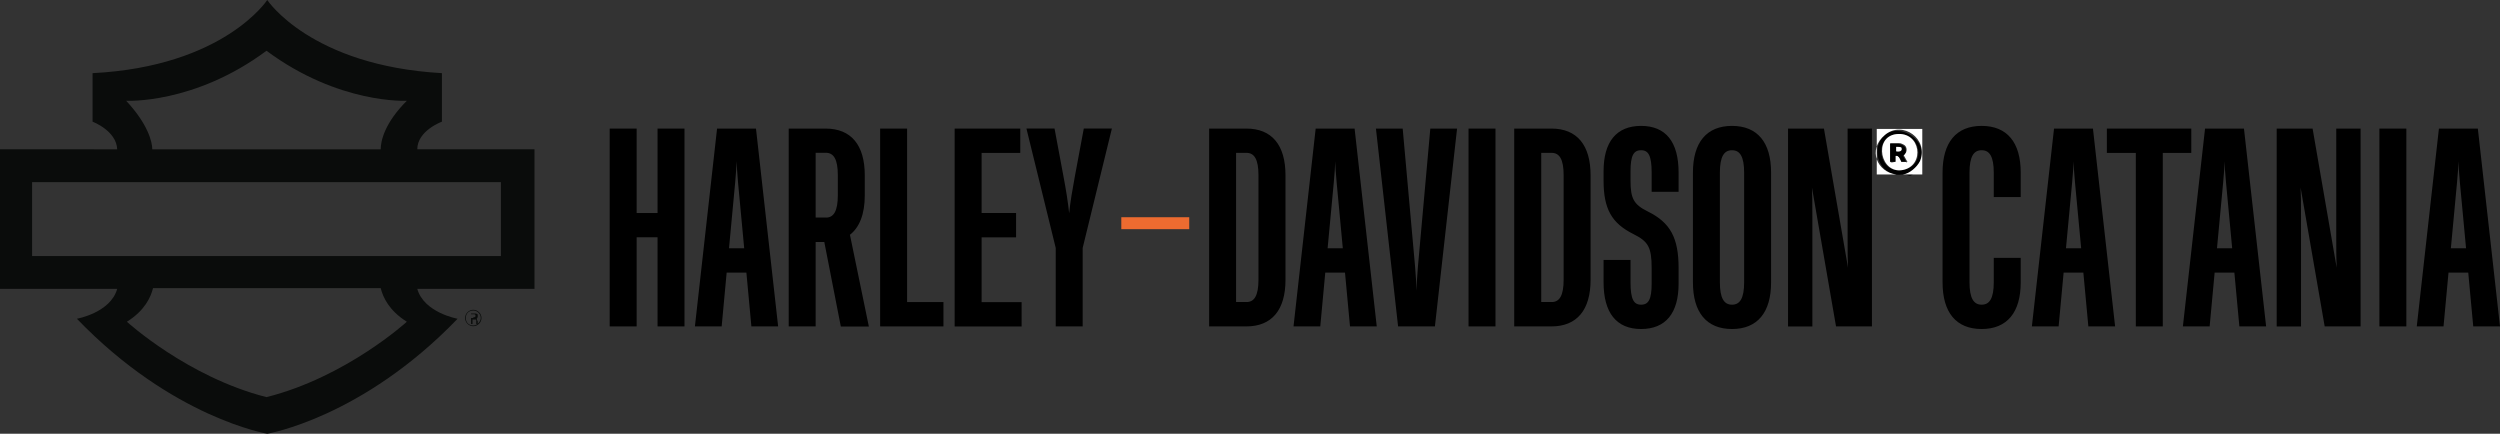 <svg xmlns="http://www.w3.org/2000/svg" id="Livello_1" data-name="Livello 1" viewBox="0 0 334.9 58.1"><rect x="0" y="0" width="334.9" height="58.1" fill="#333333" stroke="none"/><defs><style>      .cls-1 {        stroke: #000;        stroke-miterlimit: 10;        stroke-width: .25px;      }      .cls-2 {        fill: #ed6b30;      }      .cls-2, .cls-3 {        fill-rule: evenodd;      }      .cls-3 {        fill: #0a0c0b;      }      .cls-4 {        fill: #fff;      }    </style></defs><g id="HARLEY-DAVIDSON_OUTLINE_RGB_BLACK" data-name="HARLEY-DAVIDSON OUTLINE RGB BLACK"><g id="Group-3"><path id="Fill-1" class="cls-3" d="M4.3,34.3h62.8v-9.9H4.3v9.9ZM54.5,43.1s-8.1,7.4-18.8,10.1c-10.6-2.7-18.7-10.1-18.7-10.1,2.4-1.5,3.2-3.3,3.5-4.5h30.5c.3,1.2,1.1,3,3.5,4.5ZM16.9,13.5s9.1.5,18.8-6.7c9.7,7.2,18.8,6.7,18.8,6.7-3,3-3.5,5.4-3.5,6.5h-30.6c0-1-.6-3.4-3.5-6.5ZM71.6,20h-15.7c0-2.5,3.3-3.7,3.3-3.7v-6.5C41.6,8.8,35.8,0,35.8,0c0,0-5.8,8.9-23.4,9.8v6.5s3.2,1.2,3.3,3.7H0v18.7h15.7c-.9,3.2-5.4,4-5.4,4,12.8,13.3,25.5,15.4,25.5,15.4,0,0,12.7-2.1,25.5-15.4,0,0-4.5-.8-5.4-4h15.7v-18.7h0Z"></path></g><path id="Fill-4" class="cls-3" d="M63.4,43.6c-.6,0-1-.4-1-1s.4-1,1-1,1,.5,1,1-.5,1-1,1ZM63.4,41.5c-.6,0-1.1.5-1.1,1.1s.5,1.1,1.1,1.1,1.1-.5,1.1-1.1-.5-1.1-1.1-1.1h0Z"></path><path id="Fill-5" class="cls-3" d="M63.4,42.6h-.3v-.5h.3c.2,0,.3,0,.3.2s-.1.2-.3.2v.1ZM63.9,42.9v-.2h-.1c.1,0,.2-.2.2-.3v-.2c0-.2-.3-.2-.4-.2h-.5v1.4h.2v-.6h.5v.6h.2v-.4h0l-.1-.1Z"></path></g><polygon id="Fill-20" class="cls-2" points="150.21 30.7 159.31 30.7 159.31 29.1 150.21 29.1 150.21 30.7"></polygon><g id="u8Ysbc.tif"><g><path d="M254.01,23.37c-2.5-.3-3.4-3.7-1.5-5.3s5.9.6,4.7,3.5-1.4,1.7-2.3,1.8-.8,0-1,0h.1ZM254.01,17.97c-3.1.4-2.4,5.4.9,4.8s2.4-5.2-.9-4.8Z"></path><path class="cls-4" d="M254.01,23.37h-2.6v-6.1h6.1v6.1h-2.6c.9-.1,1.9-1,2.3-1.8,1.2-2.9-2.3-5.5-4.7-3.5s-1,5,1.5,5.3h0Z"></path><path class="cls-4" d="M254.01,17.97c3.3-.4,3.9,4.2.9,4.8s-4-4.4-.9-4.8ZM255.51,21.67l-.5-.9s.2-.2.3-.3c.2-.4.1-.9-.3-1.1s-.5-.2-.6-.2h-1.2v2.5c.2.2.5,0,.7,0v-.8c.5-.1.6.5.8.8h.8Z"></path><path d="M255.51,21.67h-.8c-.1-.3-.3-.9-.8-.8v.8h-.7v-2.4h1.1c.1,0,.5.1.6.2.4.2.5.7.3,1.1s-.3.2-.3.3l.5.9.1-.1ZM254.01,20.27c.4,0,.8,0,.7-.5,0-.2-.5,0-.7-.1v.6Z"></path><path class="cls-4" d="M254.01,20.27v-.6c.2,0,.6,0,.7.1.2.5-.3.6-.7.5Z"></path></g></g><g><path class="cls-1" d="M88.21,31.66h-3.05v11.94h-3.36v-26.25h3.36v11.31h3.05v-11.31h3.36v26.25h-3.36v-11.94Z"></path><path class="cls-1" d="M96.19,17.35h4.97l2.94,26.25h-3.33l-.67-7.21h-2.87l-.67,7.21h-3.33l2.94-26.25ZM99.83,33.38l-.84-8.96c-.1-1.23-.17-2.14-.21-3.22h-.21c-.04,1.08-.1,2-.21,3.22l-.84,8.96h2.31Z"></path><path class="cls-1" d="M110.54,32.29h-1.4v11.31h-3.36v-26.25h4.83c3.33,0,5.11,2.14,5.11,6.13v2.7c0,2.48-.7,4.24-2,5.22l2.52,12.22h-3.5l-2.21-11.31ZM110.61,29.28c1.19,0,1.75-.98,1.75-3.12v-2.7c0-2.14-.56-3.12-1.75-3.12h-1.47v8.93h1.47Z"></path><path class="cls-1" d="M118.03,17.35h3.36v23.24h4.87v3.01h-8.23v-26.25Z"></path><path class="cls-1" d="M128.01,17.35h8.54v3.01h-5.18v8.3h4.62v3.01h-4.62v8.93h5.36v3.01h-8.72v-26.25Z"></path><path class="cls-1" d="M141.55,33.2l-3.89-15.86h3.5l1.19,6.37c.32,1.68.59,3.33.77,5.04h.21c.17-1.71.46-3.36.77-5.04l1.19-6.37h3.5l-3.88,15.86v10.4h-3.36v-10.4Z"></path><path class="cls-1" d="M162.1,17.35h4.87c3.33,0,5.11,2.14,5.11,6.13v14c0,3.99-1.79,6.12-5.11,6.12h-4.87v-26.25ZM166.96,40.59c1.19,0,1.75-.98,1.75-3.12v-14c0-2.14-.56-3.12-1.75-3.12h-1.5v20.23h1.5Z"></path><path class="cls-1" d="M176.38,17.35h4.97l2.94,26.25h-3.33l-.67-7.21h-2.87l-.67,7.21h-3.33l2.94-26.25ZM180.02,33.38l-.84-8.96c-.11-1.23-.18-2.14-.21-3.22h-.21c-.03,1.08-.1,2-.21,3.22l-.84,8.96h2.31Z"></path><path class="cls-1" d="M192.09,43.6h-4.69l-2.94-26.25h3.33l1.65,18.38c.1,1.09.17,2.38.21,3.68h.21c.04-1.29.11-2.59.21-3.68l1.65-18.38h3.33l-2.94,26.25Z"></path><path class="cls-1" d="M196.85,17.35h3.36v26.25h-3.36v-26.25Z"></path><path class="cls-1" d="M202.97,17.35h4.87c3.33,0,5.11,2.14,5.11,6.13v14c0,3.99-1.79,6.12-5.11,6.12h-4.87v-26.25ZM207.84,40.59c1.19,0,1.75-.98,1.75-3.12v-14c0-2.14-.56-3.12-1.75-3.12h-1.5v20.23h1.5Z"></path><path class="cls-1" d="M220.68,28.44c2.98,1.47,4.06,3.46,4.06,7.49v2.07c0,3.89-1.68,5.95-4.9,5.95s-4.9-2.1-4.9-6.13v-2.87h3.36v2.87c0,2.24.42,3.12,1.54,3.12s1.54-.84,1.54-2.94v-2.07c0-2.83-.46-3.67-2.52-4.69-2.87-1.43-3.92-3.32-3.92-7.04v-1.26c0-3.89,1.68-5.95,4.9-5.95s4.9,2.06,4.9,6.13v2.45h-3.36v-2.45c0-2.24-.42-3.12-1.54-3.12s-1.54.84-1.54,2.94v1.26c0,2.45.46,3.29,2.38,4.24Z"></path><path class="cls-1" d="M226.91,37.82v-14.7c0-3.99,1.79-6.13,5.11-6.13s5.11,2.13,5.11,6.13v14.7c0,3.99-1.79,6.13-5.11,6.13s-5.11-2.14-5.11-6.13ZM232.02,40.94c1.19,0,1.75-.98,1.75-3.12v-14.7c0-2.14-.56-3.12-1.75-3.12s-1.75.98-1.75,3.12v14.7c0,2.13.56,3.12,1.75,3.12Z"></path><path class="cls-1" d="M239.65,17.35h4.58l3.29,19.01h.18c-.07-1.61-.07-2.66-.07-4.59v-14.42h3.01v26.25h-4.58l-3.29-18.97h-.18c.07,1.61.07,2.66.07,4.59v14.39h-3.01v-26.25Z"></path><path class="cls-1" d="M265.46,43.95c-3.33,0-5.11-2.14-5.11-6.13v-14.7c0-3.99,1.79-6.13,5.11-6.13s5.11,2.13,5.11,6.13v3.15h-3.36v-3.15c0-2.14-.56-3.12-1.75-3.12s-1.75.98-1.75,3.12v14.7c0,2.13.56,3.12,1.75,3.12s1.75-.98,1.75-3.12v-3.15h3.36v3.15c0,3.99-1.79,6.13-5.11,6.13Z"></path><path class="cls-1" d="M275.29,17.35h4.97l2.94,26.25h-3.33l-.67-7.21h-2.87l-.67,7.21h-3.33l2.94-26.25ZM278.93,33.38l-.84-8.96c-.11-1.23-.18-2.14-.21-3.22h-.21c-.03,1.08-.1,2-.21,3.22l-.84,8.96h2.31Z"></path><path class="cls-1" d="M286.25,20.36h-3.89v-3.01h11.06v3.01h-3.82v23.24h-3.36v-23.24Z"></path><path class="cls-1" d="M295.52,17.35h4.97l2.94,26.25h-3.33l-.67-7.21h-2.87l-.67,7.21h-3.33l2.94-26.25ZM299.16,33.38l-.84-8.96c-.11-1.23-.18-2.14-.21-3.22h-.21c-.03,1.08-.1,2-.21,3.22l-.84,8.96h2.31Z"></path><path class="cls-1" d="M305.11,17.35h4.58l3.29,19.01h.18c-.07-1.61-.07-2.66-.07-4.59v-14.42h3.01v26.25h-4.58l-3.29-18.97h-.18c.07,1.61.07,2.66.07,4.59v14.39h-3.01v-26.25Z"></path><path class="cls-1" d="M318.87,17.35h3.36v26.25h-3.36v-26.25Z"></path><path class="cls-1" d="M326.85,17.35h4.97l2.94,26.25h-3.33l-.67-7.21h-2.87l-.67,7.21h-3.33l2.94-26.25ZM330.49,33.38l-.84-8.96c-.11-1.23-.18-2.14-.21-3.22h-.21c-.03,1.08-.1,2-.21,3.22l-.84,8.96h2.31Z"></path></g></svg>